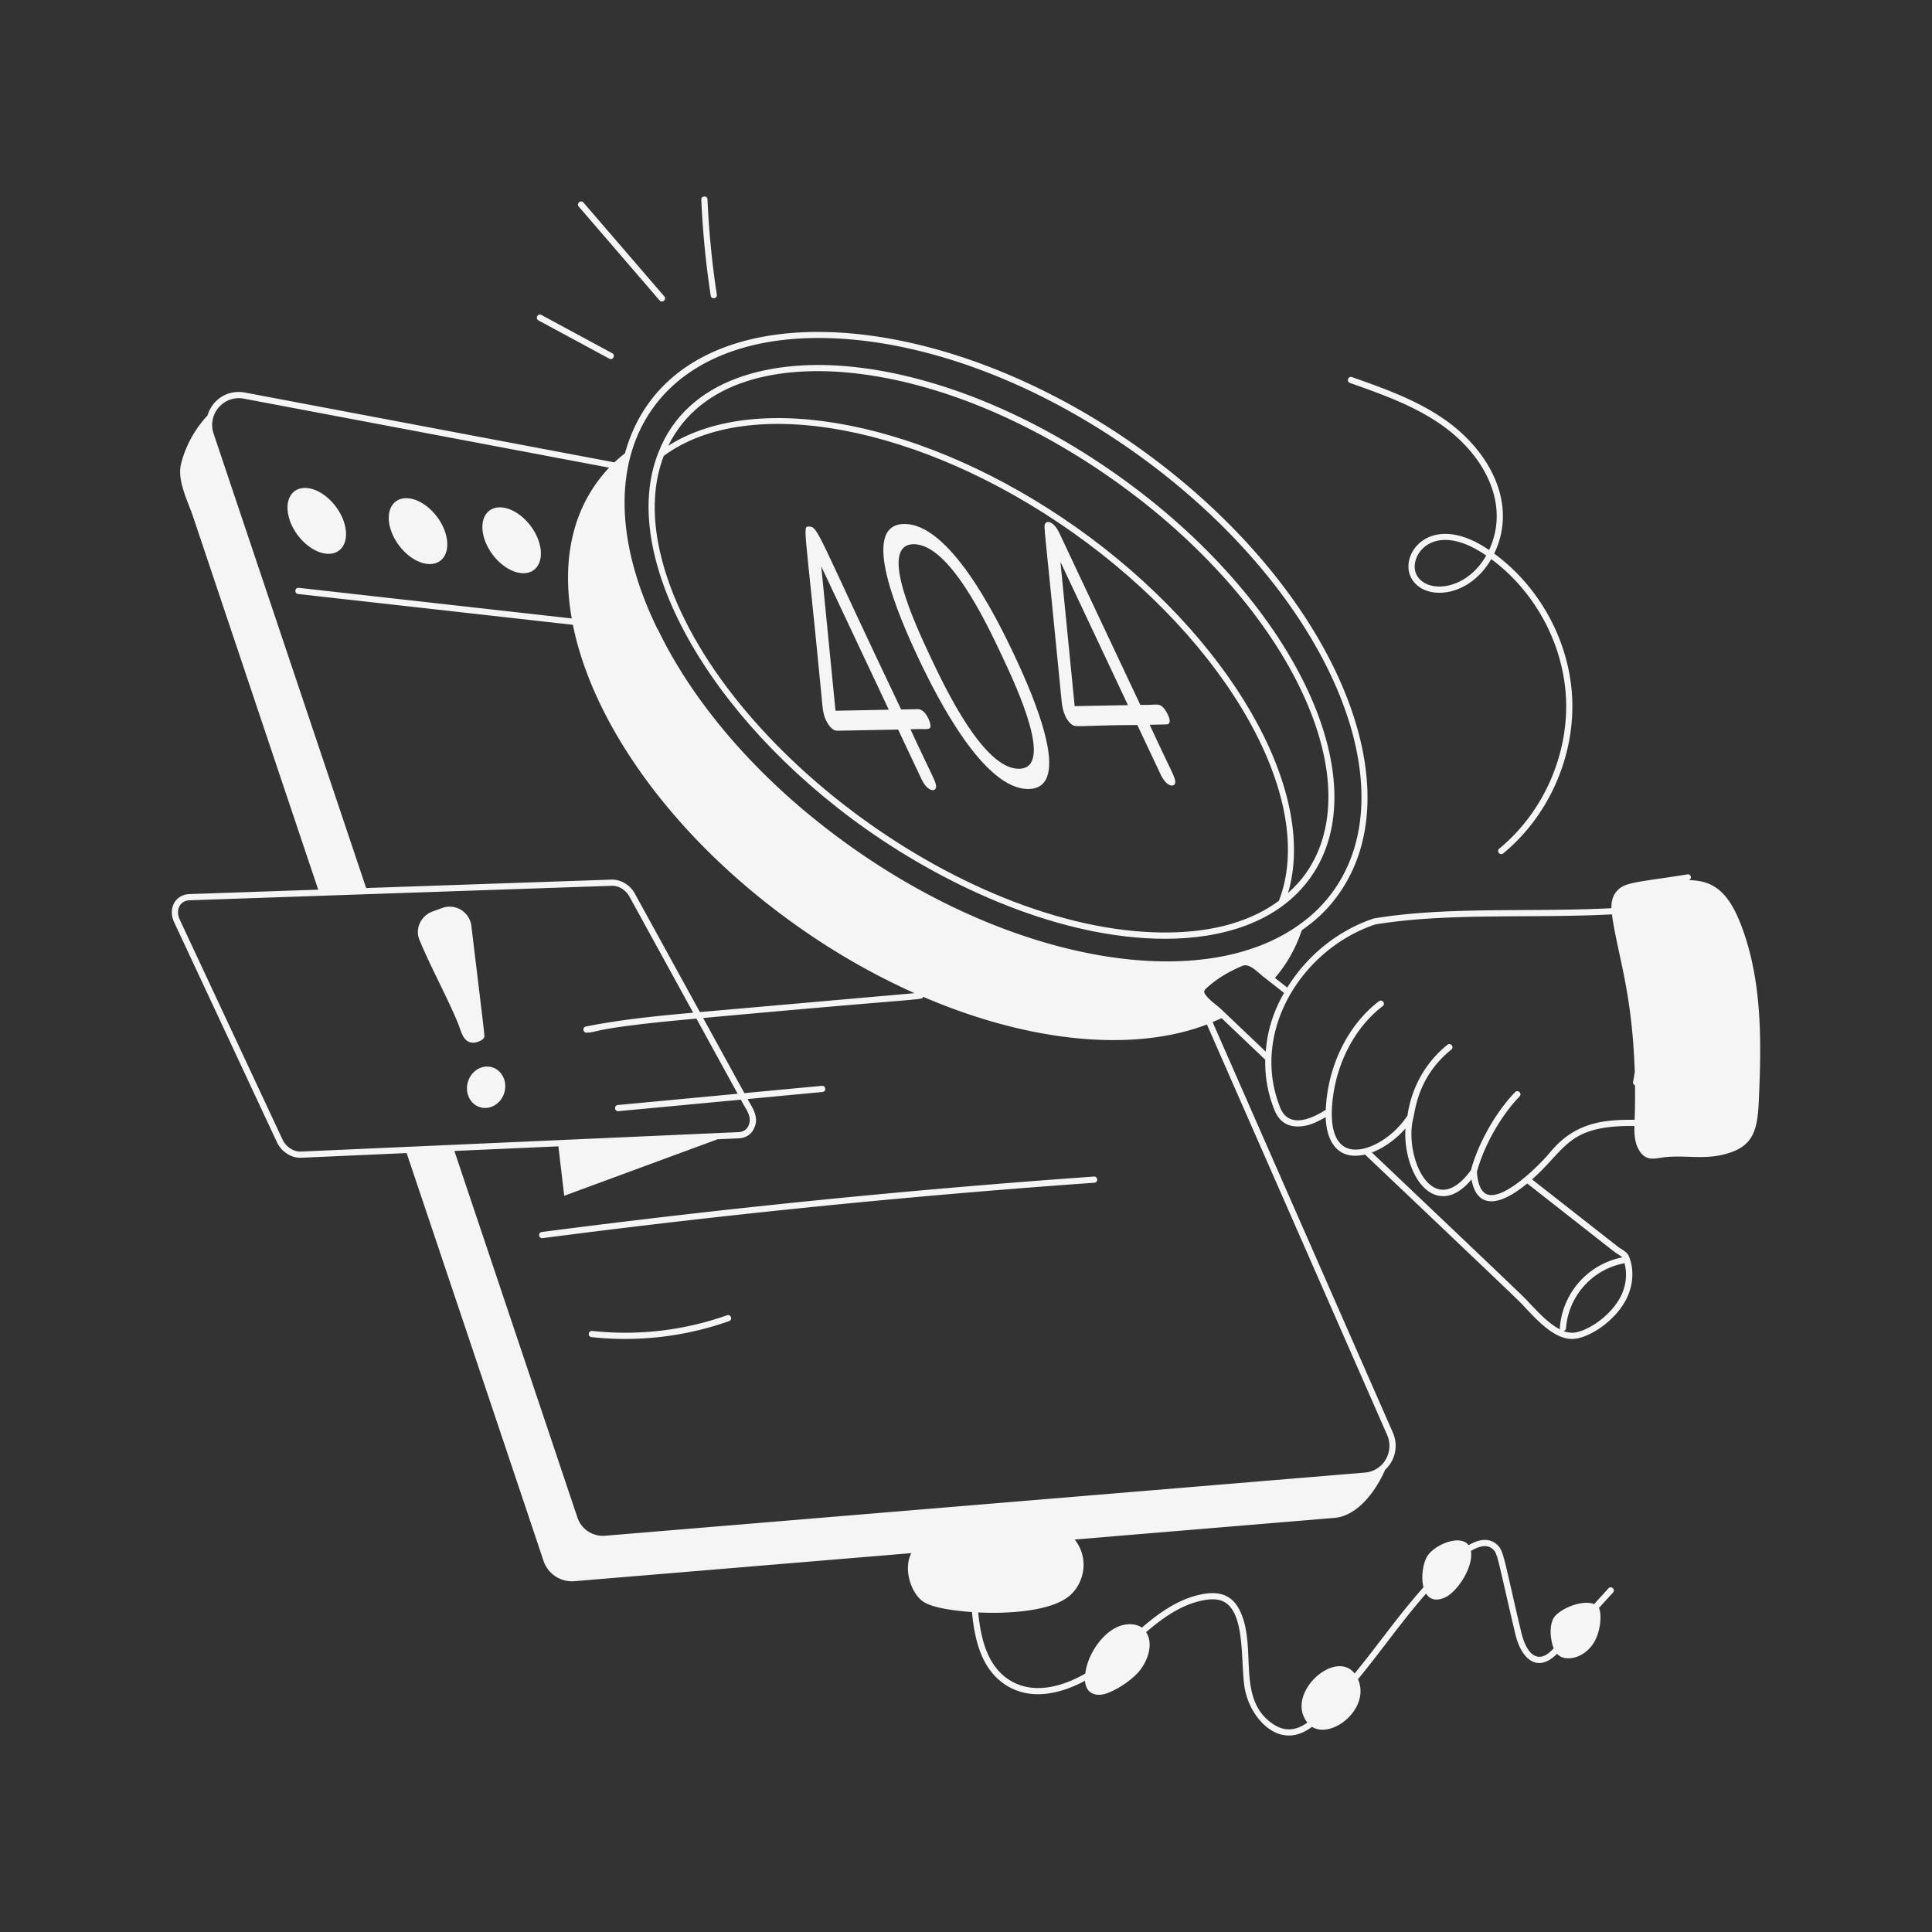 <svg xmlns="http://www.w3.org/2000/svg" version="1.1" xmlns:xlink="http://www.w3.org/1999/xlink" width="512" height="512" x="0" y="0" viewBox="0 0 156 156" style="enable-background:new 0 0 512 512" xml:space="preserve" class=""><rect x="0" y="0" width="156" height="156" fill="#333333" stroke="none"/><g><path d="M26.41 44.715c1.222.078 1.84-1.047 1.38-2.515-.46-1.467-1.824-2.72-3.046-2.799-1.222-.078-1.84 1.047-1.38 2.515.46 1.467 1.823 2.72 3.046 2.799zM34.586 45.543c1.222.078 1.84-1.047 1.38-2.515s-1.823-2.72-3.045-2.799c-1.223-.078-1.84 1.047-1.38 2.515.46 1.467 1.823 2.72 3.045 2.799zM42.145 46.282c1.222.079 1.84-1.047 1.38-2.515s-1.823-2.72-3.045-2.799c-1.222-.078-1.84 1.047-1.38 2.515s1.823 2.72 3.045 2.799zM69.955 66.962c6.813 4.8 15.829 8.84 24.137 8.84 4.528 0 9.152-1.29 11.748-4.98 5.569-7.898-1.464-22.477-15.674-32.5-6.867-4.852-14.369-7.935-21.123-8.683-6.654-.739-13.562.861-15.89 6.924-3.274 8.26 3.95 21.328 16.802 30.399zM53.28 44.509c-.712-3.163-.442-5.747.316-7.698 6.872-5.075 20.741-2.485 33.02 6.182 12.631 8.931 19.77 21.7 16.648 29.744-2.685 1.982-6.132 2.59-9.441 2.557-16.326-.166-37.214-15.988-40.543-30.785zm15.708-14.373c6.671.739 14.09 3.79 20.89 8.594 13.986 9.864 20.963 24.131 15.554 31.804-.4.568-.887 1.08-1.43 1.574 2.459-8.276-4.696-20.754-17.096-29.523-12.085-8.53-25.715-11.196-32.947-6.593 2.648-5.365 9.057-6.516 15.029-5.856z" fill="#f5f5f5" opacity="1" data-original="#000000" class=""></path><path d="M66.415 57.049c.026.239.06.443.102.612.13.527.555 1.352 1.095 1.342l4.908-.094 1.874 3.976c.518 1.1 1.163 1.052 1.19.666.03-.407-.279-.79-2.066-4.661 1.192-.075 1.579.104 1.616-.241.036-.328-.424-1.4-1.019-1.388l-1.352.026c-6.802-14.259-6.684-14.784-7.446-14.77-.548.01-.317-.284 1.098 14.532zm1.048.34-1.15-11.655 5.452 11.572zM74.135 53.098c1.55 3.289 5.317 10.678 8.928 10.61 3.624-.07.393-7.507-1.153-10.788-1.563-3.32-5.271-10.68-8.928-10.61-3.623.07-.402 7.488 1.153 10.788zm-.384-9.155c2.886-.055 5.92 6.395 7.145 8.996 1.208 2.563 4.247 9.082 1.398 9.136-2.844.054-5.94-6.438-7.16-9.026-1.212-2.573-4.245-9.052-1.383-9.106zM85.727 56.68c.067.613.255 1.32.713 1.737.428.39.35.146 5.392.122l1.874 3.976c.518 1.1 1.162 1.052 1.19.666.03-.407-.28-.79-2.066-4.661l1.352-.026c.602-.012.03-1.096-.296-1.402-.358-.336-.53-.146-1.811-.175l-6.53-13.859c-.48-1.02-1.037-1.034-1.16-.756-.125.283-.072-.181 1.342 14.377zm1.047.338-1.15-11.654 5.453 11.572z" fill="#f5f5f5" opacity="1" data-original="#000000" class=""></path><path d="M22.362 92.23c.351.748 1.117 1.255 1.881 1.255.026 0 .051 0 .077-.002l8.513-.378c2.597 7.721 10.837 32.266 11.055 32.929a2.42 2.42 0 0 0 2.49 1.64l27.205-2.266c-.67 1.312-.004 3.202.902 3.874.822.61 2.974.806 3.998.884.228 2.461.858 4.718 2.777 5.922 1.927 1.21 4.284.737 6.347-.375.057.844.596 1.188 1.278 1.126.837-.076 2.358-1.039 3.043-1.829.776-.894 1.224-2.288.617-3.222 1.399-1.198 2.89-2.25 4.652-2.578.717-.134 1.273-.084 1.689.159 1.706.99 1.27 5.009 1.623 6.971.241 1.345 1.04 2.64 2.032 3.3 1.027.684 2.186.698 3.395-.205 1.635 1.017 4.744-1.506 3.716-3.847 1.955-2.377 3.48-4.609 5.498-6.915.275.443.753.649 1.502.327.991-.425 2.335-2.442 2.12-3.764.497-.305 1.2-.596 1.701-.202.476.373.382.544 1.876 6.877.502 2.147 1.846 3.174 3.376 1.624.282.308.663.39 1.06.358.78-.062 1.482-.569 1.896-1.232.627-1.006.641-2.434.424-2.822l1.138-1.249c.222-.244-.146-.58-.369-.336l-1.156 1.269c-.837-.336-2.358.187-3.086.895-.61.593-.461 1.972-.176 2.676-.315.332-.698.684-1.147.684-.911 0-1.333-1.38-1.474-1.98-1.488-6.279-1.39-6.64-2.053-7.158-.701-.548-1.568-.245-2.2.127-.683-.928-2.839-.008-3.368.946-.327.59-.474 1.657-.272 2.448-2.097 2.365-3.549 4.503-5.561 6.966-1.591-2.029-5.658 1.654-3.814 3.963-.908.65-1.816.755-2.75.134-2.935-1.953-1.396-5.824-2.537-8.792-.577-1.503-1.585-2.01-3.175-1.714-1.887.352-3.446 1.456-4.902 2.705-.565-.388-1.409-.335-2.052-.02-1.281.625-2.344 2.278-2.517 3.729-1.985 1.14-4.278 1.68-6.108.532-1.727-1.084-2.317-3.169-2.539-5.467 2.048.107 5.86-.013 7.41-1.376 1.164-1.023 1.57-3.009.38-4.512l20.961-1.745c1.876-.156 3.332-2.127 4.112-3.893a2.632 2.632 0 0 0 .616-2.998L97.911 82.525c.245-.102.491-.2.727-.313.107.099 2.772 2.642 3.524 3.353a10.198 10.198 0 0 0 .738 4.044c.445 1.123 1.3 1.514 2.497 1.288.588-.113 1.122-.401 1.638-.69l.007.007c.078 2.149 1.112 3.488 3.177 3.01 13.473 12.796 12.335 11.723 12.939 12.363 1.071 1.138 2.544 2.737 4.075 2.504 1.297-.182 3.315-1.556 4.141-3.311.53-1.127.576-2.4.12-3.413-.141-.296-.666-.553-.841-.69-.1-.079.297.235-6.948-5.447 2.808-2.475 2.845-4.376 8.265-4.312-.014.66.025 1.325.341 1.892.603 1.082 1.387.686 2.292.61 1.482-.126 2.876.175 4.384-.157 2.437-.537 2.906-1.736 3.022-4.236.226-4.908.307-9.98-1.505-14.537-1.107-2.784-2.433-3.39-4.132-3.423.288-.117.157-.513-.124-.465-4.17.672-5.113.594-5.766 1.433-.293.374-.378.83-.368 1.297-6.43.34-13.227-.163-19.192.83-2.729.909-5.282 2.84-6.982 5.579l-.996-.78c.957-1.098 1.695-2.425 2.17-3.847 1.104-.78 2.051-1.602 2.998-2.946 6.387-9.056-.943-25.267-16.34-36.139-17.135-12.087-37.632-12.708-41.311.575-.294.231-.58.472-.849.73l-29.828-5.636c-1.323-.25-2.614.483-3.028 1.847-1.02 1.103-1.779 2.455-2.138 3.919-.33 1.34.54 2.97.97 4.25.004.011 8.062 24.043 10.107 30.122l-10.417.358c-1.1.046-1.745 1.136-1.216 2.275zm89.646 23.644c.586 1.34-.295 2.91-1.8 3.03l-61.35 5.1a2.165 2.165 0 0 1-2.233-1.47l-9.936-29.6 8.398-.373.471 3.993 12.383-4.564 1.717-.076c.573-.024 1.037-.336 1.242-.836h-.002c.485-.97-.357-1.914-.53-2.336l6.044-.569c.32-.03.294-.514-.046-.498l-6.26.589-3.33-6.065.183-.016c18.439-1.694 17.46-1.397 17.577-1.698 8.585 3.688 16.962 4.503 22.917 2.238zm18.913-11.307c-.753 1.607-2.631 2.87-3.76 3.03a1.841 1.841 0 0 1-.903-.12c.099-.028.181-.1.189-.209a5.781 5.781 0 0 1 4.655-5.254c.026-.005.038-.028.06-.04.231.805.161 1.74-.24 2.593zm-.334-3.333c.112.071.317.203.408.292a6.275 6.275 0 0 0-5.046 5.706c-.004.046.02.083.04.122-.874-.429-1.73-1.328-2.467-2.11-.53-.563.812.696-12.751-12.186.983-.369 1.966-1.085 2.713-1.939-.137 2.045.69 4.558 2.198 5.27.723.341 1.834.389 3.139-1.153.162.93.545 1.499 1.14 1.692 1.063.345 2.49-.657 3.356-1.367 7.566 5.934 6.994 5.498 7.27 5.673zm-19.545-26.588c5.847-.969 12.68-.474 19.113-.815.482 3.413 1.625 6.167 1.846 12.73-.049.265-.08.531-.137.795-.026.12.045.226.154.273.015 1.18 0 2.005-.032 2.79-2.577-.03-4.84.249-6.79 2.586-1.091 1.309-3.776 3.863-5.08 3.447-.497-.16-.786-.779-.864-1.827.563-2.1 1.942-4.543 3.444-6.09.228-.235-.126-.586-.36-.348-1.552 1.6-2.979 4.125-3.565 6.299-3.125 4.294-5.45-1.2-4.645-4.248.002-.006-.002-.011-.001-.017.148-.448.304-3.25 3.06-5.47.254-.204-.05-.596-.314-.389-1.758 1.417-2.9 3.443-3.223 5.71-1.189 1.834-3.397 3.081-4.747 2.677-.92-.277-1.391-1.302-1.364-2.963.093-3.411 1.668-6.684 4.109-8.543.265-.2-.045-.598-.303-.397-2.523 1.92-4.155 5.275-4.294 8.78-.122.02-2.814 1.994-3.684-.202-2.422-6.065 1.707-12.773 7.677-14.778zm-8.839 10.268c-4.066-3.858-3.599-3.442-3.983-3.751-.32-.258-1.071-.861-.978-1.142.042-.114.155-.218.254-.302.75-.678 1.668-1.242 2.813-1.726.574-.25 1.221.502 1.734.897l1.637 1.282c-.946 1.67-1.353 3.164-1.477 4.742zM68.651 27.403c7.354.627 15.464 3.836 22.833 9.035 15.172 10.713 22.448 26.611 16.22 35.442a11.353 11.353 0 0 1-2.605 2.644c-7.787 5.814-23.022 3.273-36.227-6.044-11.964-8.443-15.515-17.383-15.788-17.697-6.84-14.018-.018-24.71 15.567-23.38zm-48.96 4.786 29.493 5.572c-3.136 3.335-3.8 7.746-3.02 12.176l-22.038-2.472c-.341-.03-.376.46-.056.497l22.188 2.489c1.624 8.069 8.185 17.314 18.16 24.353a56.126 56.126 0 0 0 9.424 5.39l-17.328 1.527-5.246-9.556c-.381-.706-1.122-1.15-1.879-1.141l-19.824.68-12.32-36.698c-.521-1.584.83-3.119 2.446-2.817zm-4.394 40.505 34.109-1.17.04-.001c.545 0 1.096.35 1.383.881l5.142 9.366c-2.866.256-5.798.544-8.66 1.115-.295.059-.252.496.049.496.901 0 .407-.382 8.873-1.133l3.33 6.067-9.673.91c-.315.03-.293.499.023.499l9.913-.931c.296.662.948 1.31.632 2.042a.26.26 0 0 0-.01.03.196.196 0 0 0-.011.024c-.13.313-.428.51-.8.525l-35.34 1.57c-.583.029-1.208-.38-1.482-.966l-8.3-17.76c-.377-.813.038-1.534.782-1.564z" fill="#f5f5f5" opacity="1" data-original="#000000" class=""></path><path d="M36.978 82.616c.256.618.4 1.592 1.258 1.578.205-.003.74-.157.85-.422.058-.146.14.657-1.025-9.007a1.77 1.77 0 0 0-2.374-1.446l-.77.284c-.925.34-1.426 1.376-1.05 2.285.93 2.256 2.156 4.435 3.111 6.728zM37.786 87.343c-.271.889.163 1.812.972 2.058.81.249 1.688-.272 1.96-1.16.27-.889-.164-1.81-.973-2.059-.81-.249-1.687.273-1.959 1.161zM88.326 95.002a766.114 766.114 0 0 0-44.579 4.476c-.33.044-.26.54.065.496a765.108 765.108 0 0 1 44.55-4.473c.333-.024.288-.528-.036-.5zM58.704 106.202a24.689 24.689 0 0 1-10.89 1.266c-.325-.039-.385.461-.054.497a25.16 25.16 0 0 0 11.112-1.292c.316-.112.137-.587-.168-.47zM49.198 28.962c.29.156.53-.282.238-.44l-5.72-3.09c-.293-.158-.527.283-.238.44zM53.638 23.93l-6.525-7.574c-.218-.25-.594.076-.38.326l6.526 7.575c.214.247.597-.073.379-.327zM56.627 16.123c.113 2.588.368 5.194.759 7.745.05.329.543.252.494-.076a71.49 71.49 0 0 1-.753-7.69c-.014-.328-.514-.31-.5.021zM121.06 68.52c-.255.21.064.596.32.386 3.689-3.034 5.82-7.881 5.56-12.65-.245-4.525-2.636-8.886-6.291-11.555 1.937-4.01-.363-8.308-4.043-10.856-2.274-1.573-4.899-2.5-7.438-3.396-.31-.11-.478.362-.166.472 2.508.885 5.1 1.8 7.319 3.335 3.528 2.444 5.648 6.448 3.916 10.155-4.661-3.191-7.252.249-6.325 2.179.937 1.943 4.61 1.814 6.5-1.443 3.503 2.586 5.792 6.783 6.029 11.136.25 4.613-1.81 9.302-5.38 12.237zm-6.696-22.147c-.678-1.405 1.258-4.388 5.406-1.673.079.052.157.104.235.158-1.663 2.917-4.884 3.087-5.641 1.515z" fill="#f5f5f5" opacity="1" data-original="#000000" class=""></path></g></svg>